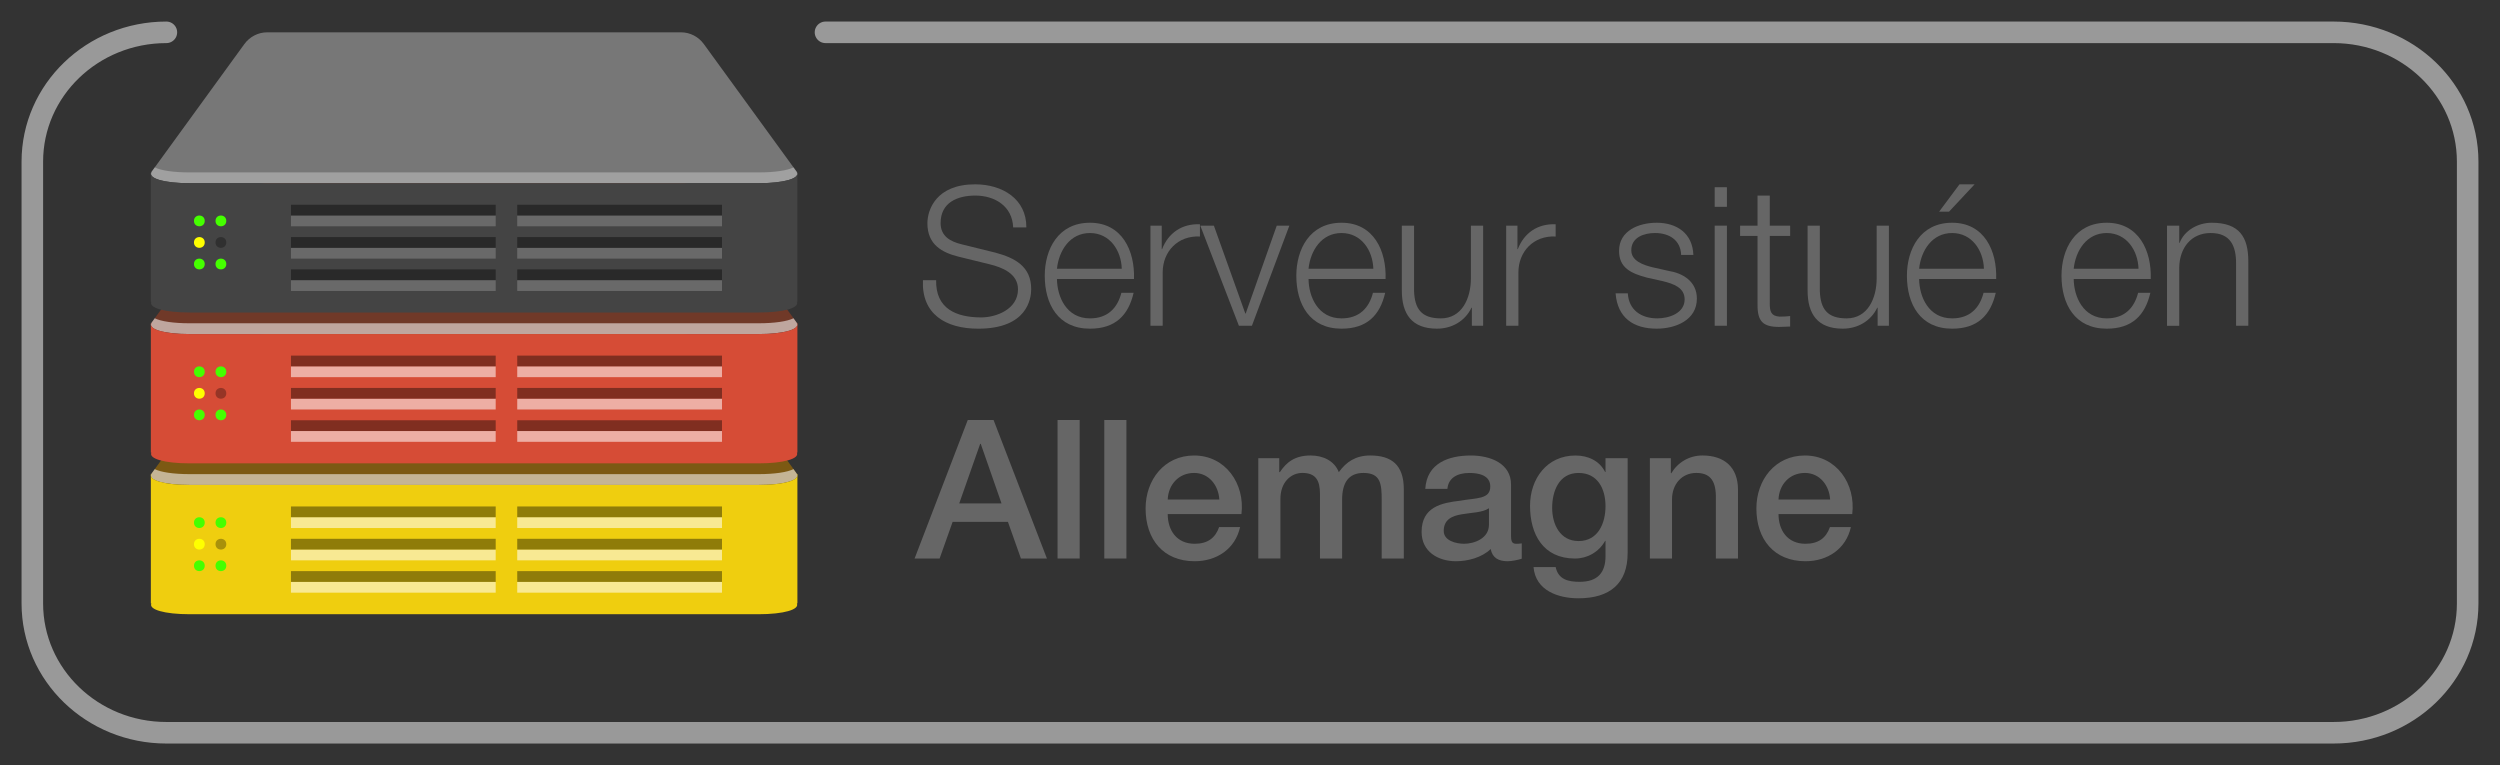 <?xml version="1.0" encoding="UTF-8"?>
<svg id="Ebene_1" xmlns="http://www.w3.org/2000/svg" width="232" height="71" version="1.1" viewBox="0 0 232 71">
  <rect x="0" y="0" width="232" height="71" fill="#333333" stroke="none"/>
  <!-- Generator: Adobe Illustrator 30.0.0, SVG Export Plug-In . SVG Version: 2.1.1 Build 123)  -->
  <path d="M24.792,31c-.833,0-1.617.405-2.117,1.092l-8.602,11.84c-.43.596,1.084,1.068,3.525,1.068h52.796c2.44,0,3.964-.472,3.534-1.068l-8.611-11.841c-.5-.687-1.284-1.091-2.116-1.091H24.792Z" fill="#7c5913"/>
  <path d="M73.638,43.533c-.557.283-1.722.467-3.244.467H17.597c-1.521,0-2.681-.184-3.236-.466l-.289.398c-.43.596,1.084,1.068,3.525,1.068h52.796c2.44,0,3.964-.472,3.534-1.068l-.29-.398Z" fill="#fff" opacity=".55"/>
  <path d="M74,44h-.05c.268.563-1.211,1-3.556,1H17.597c-2.345,0-3.816-.437-3.547-1h-.05v12h.05c-.269.562,1.203,1,3.547,1h52.796c2.345,0,3.824-.438,3.556-1h.05v-12Z" fill="#efce0f"/>
  <circle cx="18.5" cy="48.5" r=".5" fill="#45ff00"/>
  <circle cx="18.5" cy="50.5" r=".5" fill="#ff0"/>
  <circle cx="18.5" cy="52.5" r=".5" fill="#45ff00"/>
  <circle cx="20.5" cy="48.5" r=".5" fill="#45ff00"/>
  <circle cx="20.5" cy="50.5" r=".5" opacity=".3"/>
  <circle cx="20.5" cy="52.5" r=".5" fill="#45ff00"/>
  <path d="M24.792,17c-.833,0-1.617.405-2.117,1.092l-8.602,11.84c-.43.596,1.084,1.068,3.525,1.068h52.796c2.44,0,3.964-.472,3.534-1.068l-8.611-11.841c-.5-.687-1.284-1.091-2.116-1.091H24.792Z" fill="#703928"/>
  <path d="M73.638,29.533c-.557.283-1.722.467-3.244.467H17.597c-1.521,0-2.681-.184-3.236-.466l-.289.398c-.43.596,1.084,1.068,3.525,1.068h52.796c2.44,0,3.964-.472,3.534-1.068l-.29-.398Z" fill="#fff" opacity=".55"/>
  <path d="M74,30h-.05c.268.563-1.211,1-3.556,1H17.597c-2.345,0-3.816-.437-3.547-1h-.05v12h.05c-.269.562,1.203,1,3.547,1h52.796c2.345,0,3.824-.438,3.556-1h.05v-12Z" fill="#d64c36"/>
  <circle cx="18.5" cy="34.5" r=".5" fill="#45ff00"/>
  <circle cx="18.5" cy="36.5" r=".5" fill="#ff0"/>
  <circle cx="18.5" cy="38.5" r=".5" fill="#45ff00"/>
  <circle cx="20.5" cy="34.5" r=".5" fill="#45ff00"/>
  <circle cx="20.5" cy="36.5" r=".5" opacity=".3"/>
  <circle cx="20.5" cy="38.5" r=".5" fill="#45ff00"/>
  <path d="M24.792,3c-.833,0-1.617.405-2.117,1.092l-8.602,11.84c-.43.596,1.084,1.068,3.525,1.068h52.796c2.44,0,3.964-.472,3.534-1.068l-8.611-11.841c-.5-.687-1.284-1.091-2.116-1.091H24.792Z" fill="#777"/>
  <path d="M73.638,15.533c-.557.283-1.722.467-3.244.467H17.597c-1.521,0-2.681-.184-3.236-.466l-.289.398c-.43.596,1.084,1.068,3.525,1.068h52.796c2.44,0,3.964-.472,3.534-1.068l-.29-.398Z" fill="#fff" opacity=".3"/>
  <path d="M74,16h-.05c.268.563-1.211,1-3.556,1H17.597c-2.345,0-3.816-.437-3.547-1h-.05v12h.05c-.269.562,1.203,1,3.547,1h52.796c2.345,0,3.824-.438,3.556-1h.05v-12Z" fill="#444"/>
  <g>
    <rect x="27" y="20" width="19" height="1" fill="#fff" opacity=".2"/>
    <rect x="27" y="19" width="19" height="1" opacity=".4"/>
    <rect x="27" y="23" width="19" height="1" fill="#fff" opacity=".2"/>
    <rect x="27" y="22" width="19" height="1" opacity=".4"/>
    <rect x="27" y="26" width="19" height="1" fill="#fff" opacity=".2"/>
    <rect x="27" y="25" width="19" height="1" opacity=".4"/>
    <rect x="48" y="20" width="19" height="1" fill="#fff" opacity=".2"/>
    <rect x="48" y="19" width="19" height="1" opacity=".4"/>
    <rect x="48" y="23" width="19" height="1" fill="#fff" opacity=".2"/>
    <rect x="48" y="22" width="19" height="1" opacity=".4"/>
    <rect x="48" y="26" width="19" height="1" fill="#fff" opacity=".2"/>
    <rect x="48" y="25" width="19" height="1" opacity=".4"/>
  </g>
  <g>
    <rect x="27" y="48" width="19" height="1" fill="#fff" opacity=".55"/>
    <rect x="27" y="47" width="19" height="1" opacity=".4"/>
    <rect x="27" y="51" width="19" height="1" fill="#fff" opacity=".55"/>
    <rect x="27" y="50" width="19" height="1" opacity=".4"/>
    <rect x="27" y="54" width="19" height="1" fill="#fff" opacity=".55"/>
    <rect x="27" y="53" width="19" height="1" opacity=".4"/>
    <rect x="48" y="48" width="19" height="1" fill="#fff" opacity=".55"/>
    <rect x="48" y="47" width="19" height="1" opacity=".4"/>
    <rect x="48" y="51" width="19" height="1" fill="#fff" opacity=".55"/>
    <rect x="48" y="50" width="19" height="1" opacity=".4"/>
    <rect x="48" y="54" width="19" height="1" fill="#fff" opacity=".55"/>
    <rect x="48" y="53" width="19" height="1" opacity=".4"/>
  </g>
  <g>
    <rect x="27" y="34" width="19" height="1" fill="#fff" opacity=".55"/>
    <rect x="27" y="33" width="19" height="1" opacity=".4"/>
    <rect x="27" y="37" width="19" height="1" fill="#fff" opacity=".55"/>
    <rect x="27" y="36" width="19" height="1" opacity=".4"/>
    <rect x="27" y="40" width="19" height="1" fill="#fff" opacity=".55"/>
    <rect x="27" y="39" width="19" height="1" opacity=".4"/>
    <rect x="48" y="34" width="19" height="1" fill="#fff" opacity=".55"/>
    <rect x="48" y="33" width="19" height="1" opacity=".4"/>
    <rect x="48" y="37" width="19" height="1" fill="#fff" opacity=".55"/>
    <rect x="48" y="36" width="19" height="1" opacity=".4"/>
    <rect x="48" y="40" width="19" height="1" fill="#fff" opacity=".55"/>
    <rect x="48" y="39" width="19" height="1" opacity=".4"/>
  </g>
  <circle cx="18.5" cy="20.5" r=".5" fill="#45ff00"/>
  <circle cx="18.5" cy="22.5" r=".5" fill="#ff0"/>
  <circle cx="18.5" cy="24.5" r=".5" fill="#45ff00"/>
  <circle cx="20.5" cy="20.5" r=".5" fill="#45ff00"/>
  <circle cx="20.5" cy="22.5" r=".5" opacity=".3"/>
  <circle cx="20.5" cy="24.5" r=".5" fill="#45ff00"/>
  <g>
    <path d="M86.872,25.999c-.054,2.646,1.855,3.457,4.195,3.457,1.351,0,3.403-.738,3.403-2.61,0-1.459-1.458-2.035-2.646-2.323l-2.863-.702c-1.513-.378-2.898-1.098-2.898-3.097,0-1.261.81-3.619,4.429-3.619,2.539,0,4.771,1.368,4.754,3.997h-1.225c-.072-1.962-1.692-2.953-3.511-2.953-1.675,0-3.223.648-3.223,2.558,0,1.206.899,1.71,1.944,1.962l3.133.774c1.818.486,3.331,1.278,3.331,3.385,0,.883-.36,3.674-4.916,3.674-3.042,0-5.275-1.369-5.131-4.502h1.224Z" fill="#666"/>
    <path d="M98.086,25.892c.019,1.656.883,3.654,3.062,3.654,1.656,0,2.557-.972,2.917-2.376h1.134c-.486,2.106-1.71,3.331-4.051,3.331-2.953,0-4.195-2.27-4.195-4.916,0-2.448,1.242-4.915,4.195-4.915,2.988,0,4.177,2.61,4.087,5.222h-7.148ZM104.101,24.937c-.055-1.71-1.117-3.312-2.953-3.312-1.854,0-2.881,1.62-3.062,3.312h6.015Z" fill="#666"/>
    <path d="M106.762,20.939h1.045v2.179h.036c.576-1.494,1.836-2.377,3.511-2.305v1.135c-2.053-.108-3.457,1.404-3.457,3.331v4.951h-1.135v-9.291Z" fill="#666"/>
    <path d="M111.388,20.939h1.26l2.917,8.156h.036l2.881-8.156h1.171l-3.476,9.291h-1.206l-3.583-9.291Z" fill="#666"/>
    <path d="M121.432,25.892c.019,1.656.883,3.654,3.062,3.654,1.656,0,2.557-.972,2.917-2.376h1.134c-.486,2.106-1.71,3.331-4.051,3.331-2.953,0-4.195-2.27-4.195-4.916,0-2.448,1.242-4.915,4.195-4.915,2.988,0,4.177,2.61,4.087,5.222h-7.148ZM127.446,24.937c-.055-1.71-1.117-3.312-2.953-3.312-1.854,0-2.881,1.62-3.062,3.312h6.015Z" fill="#666"/>
    <path d="M137.634,30.23h-1.044v-1.675h-.036c-.595,1.242-1.818,1.945-3.205,1.945-2.341,0-3.259-1.369-3.259-3.529v-6.032h1.134v6.05c.055,1.675.685,2.557,2.485,2.557,1.944,0,2.791-1.836,2.791-3.727v-4.88h1.134v9.291Z" fill="#666"/>
    <path d="M139.773,20.939h1.045v2.179h.036c.576-1.494,1.836-2.377,3.511-2.305v1.135c-2.053-.108-3.457,1.404-3.457,3.331v4.951h-1.135v-9.291Z" fill="#666"/>
    <path d="M156.011,23.658c-.054-1.404-1.134-2.034-2.431-2.034-1.008,0-2.196.396-2.196,1.603,0,1.008,1.152,1.368,1.927,1.566l1.513.342c1.296.198,2.646.954,2.646,2.575,0,2.017-1.999,2.791-3.728,2.791-2.16,0-3.637-1.009-3.816-3.277h1.134c.09,1.53,1.225,2.322,2.737,2.322,1.062,0,2.538-.468,2.538-1.764,0-1.081-1.008-1.441-2.034-1.693l-1.459-.324c-1.476-.396-2.593-.899-2.593-2.484,0-1.891,1.855-2.61,3.493-2.61,1.854,0,3.331.972,3.403,2.988h-1.135Z" fill="#666"/>
    <path d="M159.123,17.375h1.134v1.818h-1.134v-1.818ZM159.123,20.939h1.134v9.291h-1.134v-9.291Z" fill="#666"/>
    <path d="M164.235,20.939h1.891v.954h-1.891v6.267c0,.738.108,1.17.918,1.224.324,0,.648-.018.973-.054v.973c-.342,0-.666.036-1.009.036-1.512,0-2.034-.505-2.017-2.089v-6.356h-1.62v-.954h1.62v-2.791h1.135v2.791Z" fill="#666"/>
    <path d="M175.289,30.23h-1.044v-1.675h-.036c-.595,1.242-1.818,1.945-3.205,1.945-2.341,0-3.259-1.369-3.259-3.529v-6.032h1.134v6.05c.055,1.675.685,2.557,2.485,2.557,1.944,0,2.791-1.836,2.791-3.727v-4.88h1.134v9.291Z" fill="#666"/>
    <path d="M178.095,25.892c.019,1.656.883,3.654,3.062,3.654,1.656,0,2.557-.972,2.917-2.376h1.134c-.486,2.106-1.71,3.331-4.051,3.331-2.953,0-4.195-2.27-4.195-4.916,0-2.448,1.242-4.915,4.195-4.915,2.988,0,4.177,2.61,4.087,5.222h-7.148ZM184.109,24.937c-.055-1.71-1.117-3.312-2.953-3.312-1.854,0-2.881,1.62-3.062,3.312h6.015ZM180.868,19.644h-.918l1.89-2.539h1.405l-2.377,2.539Z" fill="#666"/>
    <path d="M192.44,25.892c.019,1.656.883,3.654,3.062,3.654,1.656,0,2.557-.972,2.917-2.376h1.134c-.486,2.106-1.71,3.331-4.051,3.331-2.953,0-4.195-2.27-4.195-4.916,0-2.448,1.242-4.915,4.195-4.915,2.988,0,4.177,2.61,4.087,5.222h-7.148ZM198.455,24.937c-.055-1.71-1.117-3.312-2.953-3.312-1.854,0-2.881,1.62-3.062,3.312h6.015Z" fill="#666"/>
    <path d="M201.099,20.939h1.134v1.603h.036c.414-1.116,1.656-1.872,2.971-1.872,2.611,0,3.403,1.368,3.403,3.583v5.978h-1.134v-5.798c0-1.603-.522-2.809-2.359-2.809-1.801,0-2.881,1.368-2.917,3.187v5.42h-1.134v-9.291Z" fill="#666"/>
    <path d="M89.808,38.975h2.395l4.951,12.855h-2.412l-1.207-3.403h-5.131l-1.207,3.403h-2.322l4.934-12.855ZM89.016,46.717h3.925l-1.927-5.528h-.054l-1.944,5.528Z" fill="#666"/>
    <path d="M98.141,38.975h2.052v12.855h-2.052v-12.855Z" fill="#666"/>
    <path d="M102.479,38.975h2.052v12.855h-2.052v-12.855Z" fill="#666"/>
    <path d="M108.364,47.707c0,1.458.792,2.755,2.503,2.755,1.188,0,1.908-.522,2.269-1.549h1.944c-.45,2.035-2.179,3.169-4.213,3.169-2.917,0-4.556-2.034-4.556-4.897,0-2.646,1.729-4.915,4.502-4.915,2.935,0,4.735,2.646,4.393,5.438h-6.842ZM113.154,46.356c-.072-1.297-.955-2.467-2.341-2.467-1.423,0-2.395,1.08-2.449,2.467h4.79Z" fill="#666"/>
    <path d="M116.77,42.521h1.944v1.296h.055c.612-.918,1.387-1.548,2.862-1.548,1.135,0,2.197.485,2.611,1.548.684-.954,1.566-1.548,2.917-1.548,1.962,0,3.114.864,3.114,3.133v6.428h-2.052v-5.438c0-1.477-.091-2.503-1.693-2.503-1.386,0-1.98.918-1.98,2.484v5.456h-2.053v-5.978c0-1.278-.396-1.963-1.638-1.963-1.062,0-2.035.864-2.035,2.413v5.527h-2.053v-9.309Z" fill="#666"/>
    <path d="M140.227,49.76c0,.504.107.702.485.702.127,0,.289,0,.505-.036v1.422c-.307.108-.954.234-1.297.234-.828,0-1.422-.288-1.584-1.134-.811.792-2.125,1.134-3.224,1.134-1.674,0-3.187-.9-3.187-2.719,0-2.322,1.854-2.701,3.583-2.898,1.477-.271,2.791-.108,2.791-1.314,0-1.062-1.099-1.261-1.927-1.261-1.152,0-1.963.468-2.053,1.477h-2.053c.145-2.395,2.179-3.097,4.231-3.097,1.818,0,3.728.738,3.728,2.7v4.79ZM138.174,47.167c-.63.414-1.621.396-2.521.558-.883.145-1.675.469-1.675,1.549,0,.918,1.17,1.188,1.891,1.188.9,0,2.305-.469,2.305-1.765v-1.53Z" fill="#666"/>
    <path d="M151.044,51.344c0,2.791-1.638,4.178-4.573,4.178-1.872,0-3.979-.721-4.159-2.899h2.053c.252,1.171,1.188,1.369,2.232,1.369,1.657,0,2.395-.847,2.395-2.377v-1.423h-.035c-.576,1.026-1.639,1.639-2.791,1.639-2.953,0-4.178-2.232-4.178-4.897,0-2.503,1.566-4.663,4.214-4.663,1.17,0,2.232.485,2.755,1.53h.035v-1.278h2.053v8.822ZM148.991,46.969c0-1.603-.72-3.079-2.502-3.079-1.818,0-2.449,1.692-2.449,3.241,0,1.53.738,3.079,2.449,3.079,1.818,0,2.502-1.657,2.502-3.241Z" fill="#666"/>
    <path d="M153.111,42.521h1.944v1.368l.036.036c.612-1.026,1.675-1.656,2.899-1.656,2.017,0,3.295,1.08,3.295,3.169v6.392h-2.053v-5.852c-.036-1.459-.612-2.089-1.818-2.089-1.368,0-2.251,1.08-2.251,2.449v5.491h-2.053v-9.309Z" fill="#666"/>
    <path d="M165.046,47.707c0,1.458.792,2.755,2.503,2.755,1.188,0,1.908-.522,2.269-1.549h1.944c-.45,2.035-2.179,3.169-4.213,3.169-2.917,0-4.556-2.034-4.556-4.897,0-2.646,1.729-4.915,4.502-4.915,2.935,0,4.735,2.646,4.393,5.438h-6.842ZM169.836,46.356c-.072-1.297-.955-2.467-2.341-2.467-1.423,0-2.395,1.08-2.449,2.467h4.79Z" fill="#666"/>
  </g>
  <path d="M76.606,3h139.954c6.871,0,12.44,5.373,12.44,12v41c0,6.627-5.57,12-12.44,12H15.44c-6.871,0-12.44-5.373-12.44-12V15c0-6.627,5.57-12,12.44-12" fill="none" stroke="#999" stroke-linecap="round" stroke-linejoin="round" stroke-width="2"/>
</svg>